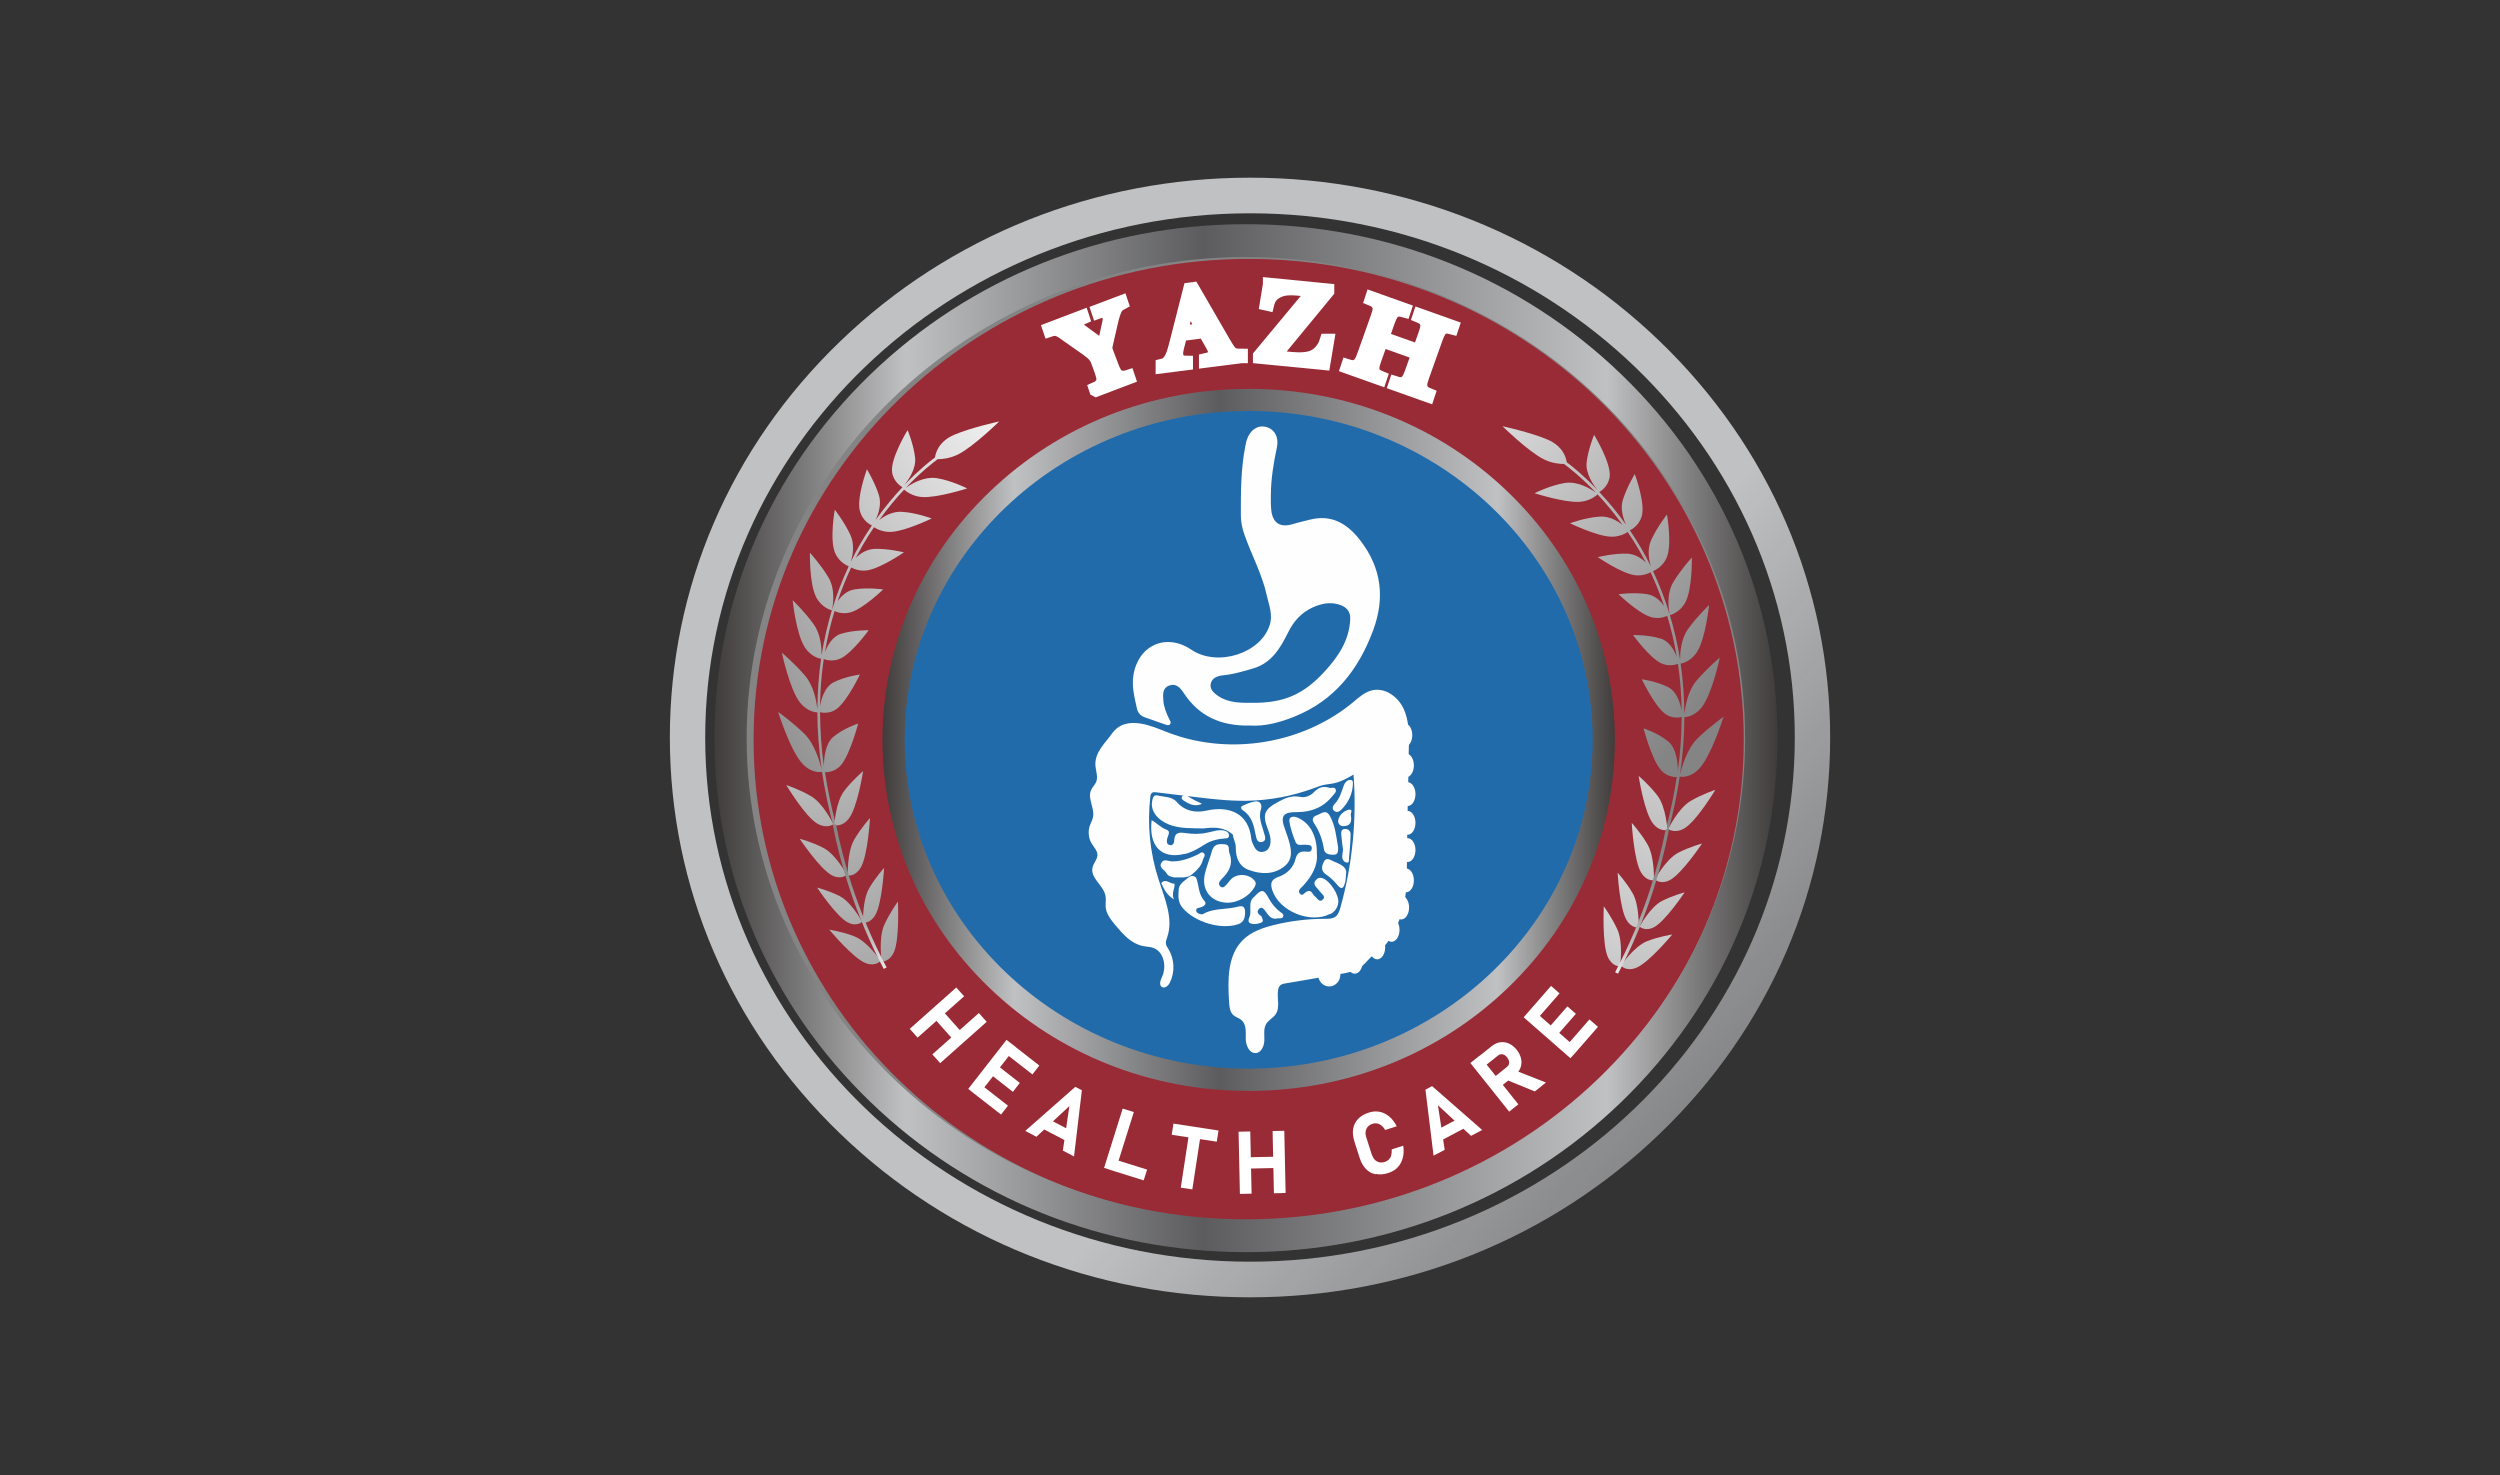 <svg width="400" height="236" viewBox="0 0 400 236" fill="none" xmlns="http://www.w3.org/2000/svg">
<rect x="0" y="0" width="400" height="236" fill="#333333" stroke="none"/>
<path d="M199.787 196.365C244.124 196.365 280.066 161.442 280.066 118.362C280.066 75.282 244.124 40.359 199.787 40.359C155.451 40.359 119.509 75.282 119.509 118.362C119.509 161.442 155.451 196.365 199.787 196.365Z" fill="#992B36" stroke="#848484" stroke-width="2.127" stroke-miterlimit="10"/>
<path d="M199.787 173.91C231.24 173.91 256.737 149.041 256.737 118.364C256.737 87.686 231.24 62.817 199.787 62.817C168.335 62.817 142.838 87.686 142.838 118.364C142.838 149.041 168.335 173.91 199.787 173.91Z" fill="#216BAB"/>
<path d="M215.205 141.268C215.311 140.885 215.311 140.46 215.396 139.588C215.418 138.652 214.376 138.248 213.376 137.823C212.866 137.61 212.207 137.057 211.802 137.908C211.462 138.61 211.292 139.333 212.185 139.928C212.866 140.375 213.461 140.97 213.993 141.608C214.716 142.501 214.992 141.991 215.184 141.289L215.205 141.268Z" fill="#FEFEFE"/>
<path d="M225.306 125.786C225.306 124.914 225.328 124.063 225.349 123.191C225.349 121.979 225.392 120.746 225.413 119.533C225.455 117.449 225.455 115.302 224.583 113.409C223.712 111.516 221.67 110.006 219.629 110.432C218.395 110.687 217.417 111.58 216.46 112.388C208.443 119.002 196.832 120.937 187.092 117.279C185.582 116.705 184.093 116.025 182.499 115.769C180.606 115.472 179.011 115.833 177.905 117.386C176.799 118.938 175.119 120.384 175.268 122.511C175.332 123.383 175.715 124.276 175.396 125.084C175.204 125.573 174.779 125.934 174.566 126.424C173.971 127.763 175.162 129.294 174.885 130.719C174.8 131.208 174.524 131.655 174.354 132.144C174.056 133.08 174.162 134.143 174.673 134.972C175.034 135.568 175.587 136.099 175.587 136.78C175.587 137.524 174.949 138.098 174.8 138.821C174.418 140.48 176.587 141.671 176.884 143.351C176.991 143.947 176.863 144.542 176.906 145.137C177.012 146.264 177.778 147.2 178.501 148.072C179.67 149.476 180.989 150.964 182.796 151.347C183.37 151.475 183.987 151.475 184.54 151.666C186.22 152.283 186.688 154.622 185.944 156.259C185.688 156.812 185.391 157.599 185.901 157.918C186.39 158.216 186.964 157.684 187.198 157.174C188.006 155.515 187.921 153.474 186.964 151.879C186.773 151.581 186.56 151.283 186.539 150.922C186.518 150.581 186.645 150.262 186.752 149.965C187.794 146.945 186.326 143.691 185.348 140.65C183.987 136.418 183.541 131.91 184.051 127.487C184.072 127.253 184.136 126.976 184.327 126.849C184.498 126.721 184.731 126.742 184.944 126.764C186.815 126.998 188.708 127.232 190.579 127.444C193.535 127.806 196.513 128.167 199.49 128.125C203.126 128.061 206.763 127.38 210.165 126.126C210.697 125.934 211.229 125.722 211.781 125.594C212.334 125.467 212.909 125.445 213.461 125.318C214.567 125.084 215.567 124.51 216.566 123.935C217.098 131.081 216.396 138.311 214.461 145.222C214.312 145.754 214.121 146.328 213.695 146.647C213.228 147.009 212.59 147.009 212.015 147.009C209.293 147.009 206.55 147.328 203.892 147.987C202.063 148.434 200.192 149.072 198.852 150.411C196.343 152.899 196.428 156.897 196.661 160.427C196.704 161.129 196.789 161.874 197.278 162.363C197.661 162.745 198.256 162.873 198.66 163.235C199.447 163.936 199.32 165.17 199.32 166.212C199.32 167.254 199.894 168.572 200.957 168.487C201.85 168.402 202.276 167.318 202.297 166.424C202.318 165.531 202.127 164.553 202.616 163.787C202.999 163.192 203.7 162.873 204.105 162.278C204.87 161.172 204.253 159.641 204.509 158.343C204.551 158.088 204.657 157.833 204.828 157.663C205.061 157.45 205.38 157.386 205.678 157.344C208.613 156.834 211.548 156.344 214.482 155.834C215.631 155.643 216.8 155.43 217.736 154.728C218.331 154.282 218.778 153.686 219.31 153.176C219.905 152.623 220.628 152.198 221.223 151.645C221.798 151.113 222.244 150.454 222.648 149.773C223.775 147.859 224.52 145.733 224.839 143.521C225.051 142.096 225.073 140.672 225.094 139.247C225.094 138.247 225.115 137.269 225.136 136.27C225.136 135.866 225.136 135.462 225.136 135.057C225.179 132.421 225.221 129.784 225.264 127.125C225.264 126.679 225.264 126.232 225.264 125.786H225.306Z" fill="#FEFEFE"/>
<path d="M183.158 114.77C184.221 115.153 185.305 115.515 186.369 115.897C186.666 116.004 187.007 116.153 187.219 115.855C187.432 115.557 187.177 115.259 187.049 115.004C186.603 114.069 186.199 113.112 186.135 112.07C186.071 111.134 185.965 110.092 187.071 109.688C188.155 109.284 188.836 110.028 189.367 110.836C191.813 114.6 195.364 116.195 200.021 116.089C202.339 116.238 204.785 115.6 207.145 114.643C213.525 112.07 217.353 107.157 219.692 100.884C221.627 95.674 221.053 90.868 217.629 86.444C215.588 83.808 213.078 82.255 209.57 83.148C208.676 83.382 207.762 83.573 206.869 83.85C204.849 84.467 203.637 83.722 203.403 81.638C203.318 80.83 203.318 79.98 203.339 79.15C203.36 76.598 203.764 74.11 204.296 71.622C204.657 69.963 203.934 68.645 202.552 68.305C201.233 67.986 200.064 68.751 199.511 70.304C199.383 70.644 199.341 71.005 199.256 71.367C198.533 74.982 198.533 78.661 198.533 82.34C198.533 83.425 198.724 84.488 199.107 85.53C200.234 88.784 201.935 91.846 202.68 95.249C203.02 96.78 203.679 98.289 203.169 99.948C201.786 104.542 194.79 106.774 190.601 103.946C186.603 101.245 182.137 103.202 181.35 108.008C181.052 109.837 181.52 111.581 181.903 113.346C182.073 114.111 182.498 114.515 183.158 114.77ZM193.705 109.454C193.876 108.476 194.79 108.135 195.704 108.05C197.363 107.88 198.937 107.412 200.532 106.945C203.445 106.073 204.849 103.712 206.082 101.224C206.954 99.438 208.187 98.034 209.995 97.205C211.335 96.609 212.717 96.269 214.206 96.716C215.482 97.099 216.119 97.843 216.034 99.183C215.843 102.543 214.078 105.116 211.909 107.476C208.549 111.134 205.359 112.495 200.383 112.452C198.511 112.452 196.661 112.495 194.981 111.41C194.258 110.921 193.557 110.326 193.705 109.454Z" fill="#FEFEFE"/>
<path d="M199.213 145.946C199.213 145.245 199.001 144.862 198.214 145.032C196.321 145.585 194.237 145.223 192.451 146.265C192.345 146.329 192.132 146.265 192.004 146.244C191.707 146.159 191.409 146.031 191.388 145.649C191.388 145.308 191.664 145.287 191.919 145.223C192.515 145.096 193.217 144.692 192.706 144.139C191.685 143.033 191.877 141.629 191.366 140.417C190.771 139.864 190.303 140.268 189.835 140.651C189.24 141.14 188.559 141.587 188.581 142.523C188.496 143.501 188.517 144.437 189.219 145.266C191.154 147.541 195.322 148.796 198.086 147.882C199.043 147.563 199.213 146.818 199.213 145.925V145.946Z" fill="#FEFEFE"/>
<path d="M201.468 145.392C201.957 144.967 202.297 145.541 202.552 145.903C203.02 146.562 203.466 147.179 204.402 146.945C204.721 146.881 205.189 147.072 205.317 146.604C205.423 146.243 205.061 146.073 204.828 145.903C204.083 145.328 203.488 144.627 203.041 143.797C202.191 142.224 201.893 142.202 200.681 143.478C199.554 144.372 200.383 145.733 199.894 146.775C199.745 147.094 199.639 147.561 200.064 147.732C200.596 147.944 201.191 147.838 201.723 147.646C202.361 147.413 201.914 146.987 201.85 146.626C201.404 146.307 200.915 145.903 201.468 145.414V145.392Z" fill="#FEFEFE"/>
<path d="M188.346 128.359C187.453 127.381 186.262 127.551 185.22 127.274C184.561 127.104 184.412 127.721 184.327 128.274C184.093 129.762 185.199 131.208 187.049 131.932C188.836 132.612 190.707 132.506 192.557 132.548C194.237 132.336 195.874 132.293 197.257 133.548C197.321 134.249 197.746 134.866 197.725 135.632C197.725 137.227 198.235 138.651 199.894 139.226C201.829 139.906 203.807 139.949 205.487 138.63C206.933 137.482 206.635 135.887 206.167 134.335C205.997 133.782 205.806 133.25 205.614 132.718C204.806 130.571 205.231 129.911 207.592 129.933C209.91 129.933 211.803 129.124 213.249 127.296C213.483 126.998 213.929 126.679 213.674 126.232C213.461 125.871 212.993 126.147 212.674 126.041C211.654 125.701 210.909 126.041 210.208 126.764C209.633 127.359 208.804 127.657 208.081 127.508C206.635 127.211 205.55 127.721 204.36 128.38C202.382 129.465 201.956 130.273 202.765 132.421C203.062 133.207 203.36 133.973 203.275 134.824C203.211 135.525 202.892 136.142 202.105 136.291C201.382 136.419 200.936 136.015 200.638 135.398C200.468 135.036 200.255 134.632 200.213 134.249C199.809 130.06 196.598 128.89 193.025 129.699C191.26 130.103 189.58 129.762 188.325 128.38L188.346 128.359Z" fill="#FEFEFE"/>
<path d="M212.802 146.286C213.547 145.903 213.993 145.286 214.121 144.478C214.312 143.224 212.781 140.884 211.569 140.502C211.08 140.353 210.761 140.523 210.484 140.884C210.208 141.225 210.272 141.565 210.527 141.863C210.761 142.139 210.995 142.415 211.229 142.692C211.526 143.075 212.186 143.479 211.611 143.968C211.058 144.457 210.761 143.67 210.378 143.415C209.974 143.117 209.868 142.267 209.081 142.649C208.698 142.841 208.358 143.521 207.954 142.947C207.571 142.415 208.23 142.033 208.549 141.671C209.91 140.161 210.867 138.503 210.697 136.61C210.761 133.675 209.527 131.613 207.571 130.804C206.848 130.507 206.231 130.741 206.295 131.315C206.423 132.463 206.848 133.611 207.273 134.696C207.571 135.44 208.358 135.1 208.932 135.164C209.336 135.206 209.868 135.121 209.889 135.696C209.889 136.419 209.251 136.291 208.847 136.248C207.954 136.185 207.507 136.567 207.294 137.397C206.933 138.885 205.87 139.842 204.53 140.31C203.275 140.757 203.254 141.459 203.573 142.458C204.679 145.797 209.634 147.838 212.781 146.243L212.802 146.286Z" fill="#FEFEFE"/>
<path d="M195.428 140.672C196.662 139.503 197.363 138.248 196.704 136.483C196.513 135.951 196.874 135.143 195.917 135.079C195.088 135.016 194.258 134.994 193.939 136.079C193.599 137.312 193.089 138.524 192.791 139.758C192.153 142.395 193.748 144.394 196.428 144.436C198.044 144.436 199.873 143.394 200.681 142.012C200.893 141.629 201.064 141.289 200.723 140.885C199.766 139.737 197.767 139.694 196.832 140.821C196.662 141.013 196.513 141.246 196.343 141.417C196.066 141.693 195.768 142.182 195.322 141.884C194.811 141.523 195.088 141.034 195.428 140.694V140.672Z" fill="#FEFEFE"/>
<path d="M189.516 136.654C190.686 136.378 191.706 135.782 192.706 135.144C193.727 134.485 194.854 134.23 196.023 134.145C196.385 134.187 196.64 134.017 196.64 133.677C196.64 133.209 196.278 132.996 195.853 132.89C194.939 132.678 194.088 133.06 193.216 133.209C192.047 133.486 190.856 133.464 189.686 133.294C188.687 133.145 187.942 133.167 187.879 134.443C187.857 134.825 187.708 135.357 187.134 135.208C186.624 135.081 186.666 134.591 186.751 134.166C186.858 133.656 187.411 132.997 186.581 132.72C185.688 132.401 185.093 131.678 184.263 131.231C183.774 135.4 185.837 137.505 189.473 136.633L189.516 136.654Z" fill="#FEFEFE"/>
<path d="M213.398 136.759C214.121 136.759 214.099 136.163 214.099 135.589C213.802 133.909 213.674 132.165 212.802 130.592C212.143 129.401 211.462 130.166 210.739 130.421C210.038 130.655 209.846 131.102 210.25 131.719C211.101 132.973 211.59 134.356 211.824 135.844C211.952 136.695 212.738 136.759 213.398 136.759Z" fill="#FEFEFE"/>
<path d="M191.026 139.651C191.685 139.056 192.281 138.418 192.472 137.525C192.557 137.206 192.961 136.865 192.621 136.525C192.26 136.164 191.983 136.568 191.664 136.717C190.346 137.333 189.006 137.844 187.517 137.822C186.943 137.822 186.22 137.312 185.816 138.056C185.369 138.886 186.348 139.141 186.624 139.694C186.901 140.225 187.432 140.289 187.921 140.396C188.985 140.31 190.133 140.651 190.984 139.651H191.026Z" fill="#FEFEFE"/>
<path d="M200.83 128.231C200.149 128.316 199.469 128.635 198.809 128.933C198.384 129.124 198.618 129.486 198.873 129.656C200.319 130.613 200.617 132.102 200.915 133.633C201.021 134.186 201.17 134.887 201.914 134.717C202.722 134.526 202.382 133.782 202.255 133.293C201.914 132.017 201.276 130.783 201.787 129.358C201.936 128.635 201.574 128.146 200.808 128.231H200.83Z" fill="#FEFEFE"/>
<path d="M216.162 124.786C215.588 124.722 215.184 125.19 215.014 125.658C214.631 126.679 214.397 127.721 213.61 128.55C213.27 128.89 213.015 129.401 213.504 129.762C213.951 130.103 214.355 129.805 214.716 129.443C215.758 128.359 216.354 127.083 216.46 125.616C216.439 125.297 216.566 124.85 216.162 124.807V124.786Z" fill="#FEFEFE"/>
<path d="M215.822 137.631C215.928 136.249 216.077 134.888 216.098 133.505C216.098 133.038 215.779 132.612 215.226 132.634C214.546 132.634 214.567 133.186 214.61 133.633C214.674 134.505 214.801 135.356 214.886 135.93C214.822 136.738 214.589 137.248 214.971 137.716C215.099 137.865 215.29 137.993 215.482 138.014C215.737 138.078 215.822 137.865 215.843 137.631H215.822Z" fill="#FEFEFE"/>
<path d="M215.886 129.528C215.12 129.698 214.291 130.315 214.121 131.208C214.036 131.612 214.269 132.229 215.014 132.187C216.013 132.123 216.353 131.591 216.12 130.358C216.098 130.273 216.481 129.422 215.907 129.55L215.886 129.528Z" fill="#FEFEFE"/>
<path d="M187.9 141.395C187.198 141.437 186.539 140.48 185.794 141.288C186.22 142.16 186.56 143.096 187.815 143.904C187.389 142.798 188.027 142.16 187.921 141.395H187.9Z" fill="#FEFEFE"/>
<path d="M192.344 128.615C191.515 128.232 190.749 127.871 190.026 127.382C189.771 127.212 189.367 127.127 189.176 127.382C188.857 127.807 189.303 128.041 189.58 128.211C190.409 128.743 191.302 129.104 192.344 128.594V128.615Z" fill="#FEFEFE"/>
<path d="M224.945 124.382C225.65 124.382 226.221 123.526 226.221 122.469C226.221 121.412 225.65 120.555 224.945 120.555C224.24 120.555 223.669 121.412 223.669 122.469C223.669 123.526 224.24 124.382 224.945 124.382Z" fill="#FEFEFE"/>
<path d="M224.689 119.533C225.394 119.533 225.965 118.676 225.965 117.619C225.965 116.562 225.394 115.705 224.689 115.705C223.985 115.705 223.413 116.562 223.413 117.619C223.413 118.676 223.985 119.533 224.689 119.533Z" fill="#FEFEFE"/>
<path d="M225.2 128.974C225.904 128.974 226.476 128.117 226.476 127.06C226.476 126.003 225.904 125.146 225.2 125.146C224.495 125.146 223.924 126.003 223.924 127.06C223.924 128.117 224.495 128.974 225.2 128.974Z" fill="#FEFEFE"/>
<path d="M225.2 133.568C225.904 133.568 226.476 132.711 226.476 131.654C226.476 130.597 225.904 129.74 225.2 129.74C224.495 129.74 223.924 130.597 223.924 131.654C223.924 132.711 224.495 133.568 225.2 133.568Z" fill="#FEFEFE"/>
<path d="M225.2 137.926C225.904 137.926 226.476 137.07 226.476 136.013C226.476 134.956 225.904 134.099 225.2 134.099C224.495 134.099 223.924 134.956 223.924 136.013C223.924 137.07 224.495 137.926 225.2 137.926Z" fill="#FEFEFE"/>
<path d="M224.945 142.776C225.65 142.776 226.221 141.919 226.221 140.862C226.221 139.805 225.65 138.948 224.945 138.948C224.24 138.948 223.669 139.805 223.669 140.862C223.669 141.919 224.24 142.776 224.945 142.776Z" fill="#FEFEFE"/>
<path d="M224.179 147.114C224.884 147.114 225.455 146.257 225.455 145.2C225.455 144.143 224.884 143.286 224.179 143.286C223.474 143.286 222.903 144.143 222.903 145.2C222.903 146.257 223.474 147.114 224.179 147.114Z" fill="#FEFEFE"/>
<path d="M222.648 150.686C223.353 150.686 223.924 149.829 223.924 148.772C223.924 147.715 223.353 146.858 222.648 146.858C221.943 146.858 221.372 147.715 221.372 148.772C221.372 149.829 221.943 150.686 222.648 150.686Z" fill="#FEFEFE"/>
<path d="M220.352 153.494C221.056 153.494 221.628 152.637 221.628 151.58C221.628 150.523 221.056 149.666 220.352 149.666C219.647 149.666 219.076 150.523 219.076 151.58C219.076 152.637 219.647 153.494 220.352 153.494Z" fill="#FEFEFE"/>
<path d="M216.757 155.791C217.462 155.791 218.033 154.934 218.033 153.877C218.033 152.82 217.462 151.963 216.757 151.963C216.052 151.963 215.481 152.82 215.481 153.877C215.481 154.934 216.052 155.791 216.757 155.791Z" fill="#FEFEFE"/>
<path d="M212.674 157.833C213.661 157.833 214.461 156.976 214.461 155.919C214.461 154.862 213.661 154.005 212.674 154.005C211.688 154.005 210.888 154.862 210.888 155.919C210.888 156.976 211.688 157.833 212.674 157.833Z" fill="#FEFEFE"/>
<path d="M199.787 174.546C184.157 174.546 169.441 168.72 158.383 158.129C147.303 147.518 141.2 133.397 141.2 118.383C141.2 103.37 147.303 89.249 158.383 78.638C169.441 68.048 184.157 62.221 199.787 62.221C215.418 62.221 230.134 68.048 241.192 78.638C252.271 89.249 258.374 103.37 258.374 118.383C258.374 133.397 252.271 147.518 241.192 158.129C230.134 168.72 215.418 174.546 199.787 174.546ZM199.787 65.751C169.441 65.751 144.752 89.356 144.752 118.362C144.752 147.369 169.441 170.974 199.787 170.974C230.134 170.974 254.823 147.369 254.823 118.362C254.823 89.356 230.134 65.751 199.787 65.751Z" fill="url(#paint0_linear_118_6693)"/>
<path d="M199.341 200.341C176.65 200.341 155.3 191.792 139.244 176.29C123.146 160.766 114.299 140.095 114.299 118.107C114.299 96.118 123.167 75.469 139.244 59.924C155.3 44.421 176.65 35.872 199.341 35.872C222.032 35.872 243.382 44.421 259.438 59.924C275.536 75.448 284.383 96.118 284.383 118.107C284.383 140.095 275.515 160.744 259.438 176.29C243.382 191.792 222.032 200.341 199.341 200.341ZM199.341 41.125C155.3 41.125 119.467 75.66 119.467 118.107C119.467 160.553 155.3 195.089 199.341 195.089C243.382 195.089 279.215 160.553 279.215 118.107C279.215 75.66 243.382 41.125 199.341 41.125Z" fill="url(#paint1_linear_118_6693)"/>
<path d="M200 207.571C175.225 207.571 151.939 198.278 134.416 181.372C116.851 164.444 107.175 141.945 107.175 118C107.175 94.055 116.851 71.534 134.416 54.628C151.939 37.743 175.247 28.429 200 28.429C224.753 28.429 248.061 37.722 265.584 54.628C283.149 71.556 292.825 94.055 292.825 118C292.825 141.945 283.149 164.466 265.584 181.372C248.061 198.257 224.753 207.571 200 207.571ZM200 34.128C151.939 34.128 112.832 71.747 112.832 118C112.832 164.253 151.939 201.872 200 201.872C248.061 201.872 287.168 164.253 287.168 118C287.168 71.747 248.061 34.128 200 34.128Z" fill="url(#paint2_linear_118_6693)"/>
<path d="M175.332 62.391L175.268 62.2C175.566 62.072 175.8 61.924 175.97 61.775C176.14 61.626 176.268 61.456 176.374 61.243C176.48 61.009 176.502 60.754 176.48 60.456C176.438 60.18 176.31 59.754 176.119 59.202L175.545 57.628C175.46 57.394 175.311 57.181 175.119 56.926C174.907 56.65 174.524 56.331 174.035 55.969L170.739 53.651L170.143 53.226C169.718 52.928 169.335 52.758 169.016 52.694C168.846 52.673 168.697 52.652 168.548 52.694C168.399 52.694 168.208 52.758 167.953 52.843L167.889 52.652L173.205 50.631L173.269 50.823C172.823 51.014 172.546 51.163 172.44 51.269C172.185 51.503 172.121 51.801 172.248 52.141C172.291 52.269 172.376 52.397 172.504 52.524C172.631 52.652 172.823 52.8 173.056 52.992L176.565 55.565L177.352 51.95L177.437 51.546C177.522 51.163 177.501 50.823 177.395 50.525C177.267 50.185 177.054 49.951 176.757 49.866C176.459 49.76 176.119 49.781 175.715 49.93L175.651 49.738L179.415 48.313L179.479 48.505C179.202 48.654 179.011 48.781 178.883 48.888C178.756 49.015 178.628 49.164 178.522 49.355C178.288 49.845 178.054 50.504 177.863 51.355L177.054 54.863C176.948 55.289 176.906 55.565 176.927 55.757C176.927 55.927 177.012 56.203 177.161 56.565L177.905 58.542C178.118 59.117 178.309 59.52 178.458 59.733C178.607 59.967 178.798 60.137 179.053 60.244C179.479 60.435 179.947 60.435 180.521 60.244L180.585 60.435L175.374 62.413L175.332 62.391Z" fill="white" stroke="white" stroke-width="2.127" stroke-miterlimit="10"/>
<path d="M198.575 57.053L192.897 57.776V57.584C193.386 57.478 193.727 57.35 193.918 57.201C194.237 56.925 194.386 56.606 194.343 56.202C194.322 55.968 194.194 55.67 193.982 55.288L193.79 54.947L192.706 53.033L188.899 53.523L188.602 54.756L188.453 55.309C188.283 55.968 188.198 56.478 188.261 56.84C188.283 57.053 188.368 57.244 188.474 57.414C188.602 57.584 188.75 57.712 188.921 57.818C189.176 57.946 189.473 57.988 189.814 57.988V58.18L185.965 58.669V58.477C186.241 58.414 186.496 58.307 186.709 58.158C186.922 57.988 187.113 57.754 187.304 57.435C187.453 57.18 187.602 56.861 187.73 56.457C187.857 56.053 188.027 55.479 188.219 54.713L190.367 46.271L190.856 46.207L195.768 54.692C196.13 55.33 196.427 55.777 196.619 56.053C196.81 56.33 197.023 56.521 197.257 56.648C197.406 56.734 197.576 56.797 197.767 56.819C197.958 56.84 198.235 56.861 198.596 56.861V57.053H198.575ZM192.493 52.736L190.111 48.546L188.963 53.182L192.493 52.736Z" fill="white" stroke="white" stroke-width="2.127" stroke-miterlimit="10"/>
<path d="M203.126 45.506L212.42 46.42V46.612L203.786 57.096L206.571 57.372C208.188 57.521 209.4 57.415 210.187 57.032C210.825 56.734 211.356 56.224 211.782 55.522C211.973 55.224 212.101 54.863 212.228 54.459H212.42L211.803 58.138L201.531 57.138V56.947L210.229 46.484L207.741 46.25C206.848 46.165 206.125 46.165 205.593 46.25C205.062 46.335 204.572 46.505 204.126 46.782C203.764 47.016 203.488 47.271 203.275 47.569C203.063 47.866 202.914 48.228 202.807 48.675L202.616 48.632L203.126 45.527V45.506Z" fill="white" stroke="white" stroke-width="2.127" stroke-miterlimit="10"/>
<path d="M221.202 54.075L227.05 56.159L227.964 53.564C228.156 53.011 228.283 52.586 228.305 52.31C228.326 52.033 228.305 51.757 228.198 51.523C228.092 51.31 227.964 51.14 227.794 50.991C227.624 50.842 227.39 50.715 227.071 50.587L227.135 50.396L232.388 52.267L232.324 52.459C232.005 52.374 231.728 52.31 231.516 52.31C231.303 52.31 231.09 52.352 230.878 52.459C230.644 52.565 230.452 52.756 230.304 52.99C230.155 53.245 229.963 53.628 229.772 54.181L227.645 60.157C227.454 60.71 227.326 61.135 227.305 61.411C227.284 61.688 227.305 61.964 227.411 62.198C227.518 62.411 227.645 62.581 227.815 62.73C227.986 62.879 228.22 63.006 228.539 63.134L228.475 63.325L223.222 61.454L223.286 61.263C223.605 61.369 223.881 61.411 224.094 61.411C224.307 61.411 224.519 61.348 224.732 61.263C224.966 61.156 225.157 60.965 225.306 60.731C225.455 60.497 225.646 60.093 225.838 59.54L226.901 56.563L221.053 54.479L219.99 57.456C219.798 58.009 219.671 58.434 219.649 58.711C219.607 59.008 219.649 59.264 219.756 59.498C219.841 59.71 219.99 59.88 220.16 60.008C220.33 60.157 220.564 60.284 220.883 60.412L220.819 60.603L215.566 58.732L215.63 58.541C215.949 58.647 216.226 58.69 216.438 58.69C216.651 58.69 216.864 58.626 217.076 58.541C217.31 58.434 217.502 58.243 217.672 58.009C217.821 57.775 218.012 57.371 218.203 56.818L220.33 50.842C220.521 50.289 220.649 49.864 220.67 49.588C220.713 49.311 220.67 49.035 220.543 48.801C220.458 48.588 220.309 48.418 220.139 48.269C219.968 48.12 219.734 47.993 219.416 47.865L219.479 47.674L224.732 49.545L224.668 49.737C224.349 49.651 224.073 49.588 223.86 49.588C223.647 49.588 223.435 49.63 223.222 49.737C222.988 49.843 222.797 50.034 222.648 50.268C222.499 50.502 222.308 50.906 222.116 51.459L221.202 54.054V54.075Z" fill="white" stroke="white" stroke-width="2.127" stroke-miterlimit="10"/>
<path d="M153.003 158.002L154.258 159.405L146.815 166.019L145.56 164.616L153.003 158.002ZM150.515 161.383L154.364 165.721L153.003 166.912L149.154 162.574L150.515 161.383ZM156.618 162.085L157.873 163.489L150.43 170.102L149.175 168.699L156.618 162.085Z" fill="white"/>
<path d="M161.041 166.38L162.53 167.528L156.405 175.375L154.917 174.227L161.041 166.38ZM156.554 173.227L161.275 176.906L160.169 178.331L155.448 174.652L156.554 173.227ZM159.042 170.038L163.168 173.27L162.062 174.695L157.936 171.462L159.042 170.038ZM161.573 166.805L166.294 170.484L165.188 171.909L160.467 168.23L161.573 166.805Z" fill="white"/>
<path d="M172.035 173.887L173.099 174.44L171.844 185.03L170.058 184.094L171.1 176.97L165.826 181.883L164.04 180.947L172.035 173.908V173.887ZM167.251 178.778L171.887 181.202L171.057 182.797L166.421 180.373L167.251 178.778Z" fill="white"/>
<path d="M179.628 177.376L181.414 177.929L178.437 187.413L176.651 186.86L179.628 177.376ZM177.969 185.393L183.541 187.137L182.988 188.859L177.416 187.116L177.969 185.393Z" fill="white"/>
<path d="M187.751 179.778L194.96 180.884L194.684 182.67L187.475 181.565L187.751 179.778ZM190.303 180.99L192.153 181.267L190.771 190.305L188.921 190.028L190.303 180.99Z" fill="white"/>
<path d="M198.171 181.076L200.043 181.033L200.255 190.985L198.384 191.028L198.171 181.076ZM199.128 185.18L204.934 185.052L204.976 186.86L199.171 186.988L199.128 185.18ZM203.615 180.969L205.487 180.927L205.699 190.879L203.828 190.922L203.615 180.969Z" fill="white"/>
<path d="M220.117 187.881C219.522 187.775 218.99 187.498 218.565 187.052C218.14 186.605 217.778 186.01 217.544 185.265L216.715 182.671C216.481 181.927 216.396 181.246 216.502 180.629C216.608 180.013 216.864 179.481 217.289 179.034C217.714 178.588 218.288 178.248 219.011 178.014C219.607 177.822 220.181 177.78 220.734 177.886C221.287 177.992 221.797 178.248 222.265 178.63C222.733 179.013 223.137 179.545 223.477 180.204L221.627 180.799C221.457 180.502 221.266 180.268 221.053 180.098C220.84 179.928 220.606 179.8 220.372 179.757C220.139 179.715 219.883 179.715 219.628 179.8C219.288 179.906 219.033 180.076 218.841 180.289C218.65 180.502 218.544 180.757 218.501 181.055C218.459 181.352 218.501 181.693 218.629 182.054L219.458 184.649C219.586 185.01 219.734 185.308 219.947 185.542C220.16 185.754 220.394 185.903 220.67 185.967C220.947 186.031 221.266 186.01 221.585 185.903C221.84 185.818 222.052 185.691 222.244 185.499C222.414 185.308 222.542 185.095 222.605 184.819C222.669 184.542 222.69 184.245 222.669 183.904L224.519 183.309C224.626 184.032 224.604 184.691 224.434 185.287C224.285 185.882 224.009 186.371 223.626 186.775C223.243 187.179 222.754 187.477 222.159 187.668C221.436 187.902 220.776 187.966 220.181 187.838L220.117 187.881Z" fill="white"/>
<path d="M228.092 174.334L229.134 173.781L237.152 180.799L235.365 181.735L230.07 176.844L231.155 183.968L229.368 184.903L228.071 174.334H228.092ZM229.411 181.054L234.047 178.609L234.897 180.203L230.261 182.649L229.411 181.054Z" fill="white"/>
<path d="M235.259 170.08L236.726 168.911L242.935 176.694L241.468 177.864L235.259 170.08ZM238.427 172.866L241.128 170.697C241.277 170.569 241.383 170.442 241.426 170.272C241.489 170.102 241.489 169.932 241.426 169.74C241.383 169.549 241.277 169.357 241.149 169.187C241 168.996 240.851 168.868 240.681 168.783C240.511 168.698 240.341 168.656 240.171 168.677C240.001 168.677 239.831 168.762 239.682 168.889L236.981 171.037L235.854 169.634L238.682 167.38C239.108 167.039 239.554 166.827 240.043 166.763C240.511 166.699 241 166.763 241.447 166.976C241.915 167.188 242.319 167.528 242.68 167.975C243.042 168.443 243.276 168.911 243.382 169.421C243.488 169.91 243.446 170.378 243.276 170.846C243.106 171.292 242.808 171.697 242.383 172.037L239.554 174.291L238.427 172.887V172.866ZM241 172.739L242.383 171.25L247.359 173.206L245.572 174.631L241 172.76V172.739Z" fill="white"/>
<path d="M243.786 162.766L245.02 161.362L252.505 167.912L251.272 169.316L243.786 162.766ZM244.233 162.255L248.167 157.747L249.528 158.938L245.594 163.446L244.233 162.255ZM247.338 164.956L250.783 161.022L252.144 162.213L248.699 166.147L247.338 164.956ZM250.379 167.614L254.313 163.106L255.674 164.297L251.74 168.805L250.379 167.614Z" fill="white"/>
<path d="M131.949 123.55C132.311 123.571 133.608 123.55 134.586 122.38C136.054 120.594 137.308 115.767 137.308 115.767C137.308 115.767 134.99 116.511 133.332 117.893C132.034 118.978 131.822 121.317 131.822 122.614C131.396 119.573 131.226 116.681 131.205 113.959C131.567 114.044 132.8 114.257 133.927 113.385C135.628 112.045 137.585 107.92 137.585 107.92C137.585 107.92 135.182 108.239 133.332 109.196C131.928 109.94 131.396 111.854 131.205 113.023C131.248 110.344 131.439 107.813 131.8 105.453C132.183 105.602 133.353 105.921 134.565 105.325C136.436 104.368 138.988 100.838 138.988 100.838C138.988 100.838 136.521 100.796 134.544 101.412C133.14 101.859 132.375 103.326 131.992 104.347C132.375 102.008 132.906 99.817 133.523 97.776C134.012 97.989 135.033 98.308 136.181 97.946C138.223 97.308 141.306 94.31 141.306 94.31C141.306 94.31 138.797 93.948 136.692 94.31C135.479 94.501 134.586 95.394 134.012 96.202C134.671 94.246 135.416 92.438 136.181 90.801C136.67 91.056 137.649 91.439 138.818 91.247C140.987 90.886 144.624 88.376 144.624 88.376C144.624 88.376 142.114 87.739 139.881 87.823C138.648 87.887 137.627 88.568 136.926 89.248C137.287 88.568 137.649 87.909 138.01 87.271C138.606 86.229 139.222 85.272 139.839 84.357C140.264 84.634 141.264 85.165 142.582 85.102C144.879 84.995 149.068 82.954 149.068 82.954C149.068 82.954 146.58 82.018 144.262 81.89C142.795 81.805 141.519 82.55 140.668 83.209C142.029 81.316 143.39 79.679 144.666 78.339C144.879 78.53 145.9 79.424 147.558 79.53C149.983 79.679 154.746 78.148 154.746 78.148C154.746 78.148 152.322 76.914 149.919 76.51C147.771 76.17 145.687 77.51 144.921 78.063C147.261 75.596 149.196 74.086 150.025 73.469C150.663 73.469 151.939 73.384 153.3 72.704C155.788 71.449 159.871 67.43 159.871 67.43C159.871 67.43 155.363 68.408 152.641 69.578C150.174 70.641 149.685 72.512 149.6 73.193C148.707 73.852 146.857 75.341 144.666 77.637C145.262 76.914 146.644 75.022 146.41 73.171C146.155 71.045 145.219 68.812 145.219 68.812C145.219 68.812 142.433 73.363 142.731 75.532C142.944 77.148 144.305 77.914 144.39 77.956C143.029 79.402 141.561 81.146 140.094 83.209C140.541 82.252 141.072 80.678 140.626 79.232C139.988 77.191 138.712 75.085 138.712 75.085C138.712 75.085 136.968 79.743 137.606 81.869C138.031 83.273 139.158 83.932 139.499 84.081C138.861 85.016 138.244 85.995 137.627 87.058C137.117 87.93 136.628 88.866 136.139 89.865C136.436 88.866 136.777 87.1 136.054 85.569C135.118 83.549 133.566 81.55 133.566 81.55C133.566 81.55 132.694 86.377 133.629 88.504C134.246 89.908 135.458 90.482 135.798 90.609C134.82 92.693 133.885 95.011 133.119 97.585C133.225 97.117 133.757 94.395 132.545 92.374C131.354 90.375 129.589 88.44 129.589 88.44C129.589 88.44 129.461 93.544 130.652 95.671C131.567 97.308 133.076 97.648 133.098 97.648C132.438 99.86 131.864 102.242 131.46 104.815C131.46 103.752 131.354 101.497 130.184 99.881C128.781 97.903 126.824 96.032 126.824 96.032C126.824 96.032 127.377 101.497 128.802 103.624C129.78 105.07 131.077 105.368 131.375 105.41C131.014 107.92 130.801 110.599 130.78 113.449C130.652 112.364 130.248 109.812 128.845 108.154C127.207 106.218 125.102 104.432 125.102 104.432C125.102 104.432 126.335 110.323 128.015 112.428C129.206 113.895 130.546 113.98 130.78 113.98C130.78 116.851 131.014 119.892 131.46 123.103C131.205 122.04 130.397 119.084 128.696 117.404C126.824 115.554 124.506 113.917 124.506 113.917C124.506 113.917 126.484 120.275 128.483 122.295C129.95 123.784 131.375 123.529 131.524 123.486C131.928 126.208 132.502 129.037 133.289 131.993L133.736 131.907C132.97 128.994 132.396 126.229 131.992 123.55H131.949Z" fill="url(#paint3_linear_118_6693)"/>
<path d="M133.502 132.034C133.502 132.034 134.714 132.374 135.799 130.992C137.202 129.227 138.096 123.379 138.096 123.379C138.096 123.379 136.416 124.804 135.118 126.484C133.672 128.355 133.502 132.013 133.502 132.013V132.034Z" fill="url(#paint4_linear_118_6693)"/>
<path d="M133.332 131.885C133.332 131.885 132.333 132.65 130.801 131.8C128.845 130.694 125.804 125.611 125.804 125.611C125.804 125.611 127.909 126.292 129.738 127.376C131.78 128.567 133.332 131.885 133.332 131.885Z" fill="url(#paint5_linear_118_6693)"/>
<path d="M135.671 140.074C135.671 140.074 136.82 140.307 137.713 138.819C138.861 136.905 139.201 130.887 139.201 130.887C139.201 130.887 137.755 132.482 136.692 134.311C135.501 136.352 135.65 140.074 135.65 140.074H135.671Z" fill="url(#paint6_linear_118_6693)"/>
<path d="M135.501 139.945C135.501 139.945 134.629 140.817 133.141 140.072C131.227 139.116 127.952 134.203 127.952 134.203C127.952 134.203 129.972 134.735 131.758 135.67C133.757 136.712 135.48 139.945 135.48 139.945H135.501Z" fill="url(#paint7_linear_118_6693)"/>
<path d="M138.074 147.623C138.074 147.623 139.18 147.857 140.031 146.432C141.136 144.603 141.455 138.861 141.455 138.861C141.455 138.861 140.073 140.392 139.074 142.115C137.947 144.05 138.095 147.602 138.095 147.602L138.074 147.623Z" fill="url(#paint8_linear_118_6693)"/>
<path d="M137.925 147.495C137.925 147.495 137.096 148.325 135.671 147.602C133.842 146.687 130.738 142.009 130.738 142.009C130.738 142.009 132.651 142.519 134.374 143.391C136.288 144.391 137.925 147.474 137.925 147.474V147.495Z" fill="url(#paint9_linear_118_6693)"/>
<path d="M141.072 153.851C141.072 153.851 142.263 153.958 143.008 152.384C143.965 150.343 143.667 144.239 143.667 144.239C143.667 144.239 142.391 146.004 141.498 147.94C140.52 150.109 141.072 153.851 141.072 153.851Z" fill="url(#paint10_linear_118_6693)"/>
<path d="M140.881 153.746C140.881 153.746 140.094 154.702 138.521 154.107C136.479 153.341 132.694 148.748 132.694 148.748C132.694 148.748 134.778 149.067 136.692 149.811C138.818 150.641 140.902 153.724 140.902 153.724L140.881 153.746Z" fill="url(#paint11_linear_118_6693)"/>
<path d="M141.392 155.022C139.137 150.748 137.245 146.239 135.756 141.667C134.735 138.52 133.885 135.266 133.247 132.013L133.757 131.906C134.395 135.139 135.246 138.371 136.245 141.497C137.734 146.069 139.605 150.535 141.859 154.788L141.413 155.022H141.392Z" fill="url(#paint12_linear_118_6693)"/>
<path d="M268.327 124.317C267.965 124.338 266.668 124.317 265.69 123.147C264.222 121.361 262.968 116.533 262.968 116.533C262.968 116.533 265.286 117.278 266.944 118.66C268.242 119.744 268.454 122.084 268.454 123.381C268.88 120.34 269.05 117.448 269.071 114.726C268.709 114.811 267.476 115.023 266.349 114.152C264.648 112.812 262.691 108.686 262.691 108.686C262.691 108.686 265.094 109.005 266.944 109.962C268.348 110.707 268.88 112.62 269.071 113.79C269.028 111.111 268.837 108.58 268.476 106.219C268.093 106.368 266.923 106.687 265.711 106.092C263.84 105.135 261.288 101.605 261.288 101.605C261.288 101.605 263.755 101.562 265.732 102.179C267.136 102.626 267.901 104.093 268.284 105.114C267.901 102.774 267.37 100.584 266.753 98.543C266.264 98.755 265.243 99.074 264.095 98.713C262.053 98.075 258.97 95.076 258.97 95.076C258.97 95.076 261.479 94.715 263.584 95.076C264.797 95.268 265.69 96.161 266.264 96.969C265.605 95.012 264.86 93.205 264.095 91.567C263.606 91.823 262.627 92.205 261.458 92.014C259.289 91.652 255.652 89.143 255.652 89.143C255.652 89.143 258.162 88.505 260.395 88.59C261.628 88.654 262.649 89.334 263.351 90.015C262.989 89.334 262.627 88.675 262.266 88.037C261.671 86.995 261.054 86.038 260.437 85.124C260.012 85.4 259.012 85.932 257.694 85.868C255.397 85.762 251.208 83.72 251.208 83.72C251.208 83.72 253.696 82.785 256.014 82.657C257.481 82.572 258.757 83.316 259.608 83.975C258.247 82.083 256.886 80.445 255.61 79.106C255.397 79.297 254.376 80.19 252.718 80.296C250.293 80.445 245.53 78.914 245.53 78.914C245.53 78.914 247.954 77.681 250.357 77.277C252.505 76.936 254.589 78.276 255.355 78.829C253.015 76.362 251.08 74.853 250.251 74.236C249.613 74.236 248.337 74.151 246.976 73.47C244.488 72.216 240.405 68.196 240.405 68.196C240.405 68.196 244.913 69.174 247.635 70.344C250.102 71.407 250.591 73.279 250.676 73.959C251.569 74.619 253.419 76.107 255.61 78.404C255.014 77.681 253.632 75.788 253.866 73.938C254.121 71.811 255.057 69.579 255.057 69.579C255.057 69.579 257.843 74.129 257.545 76.299C257.332 77.915 255.971 78.68 255.886 78.723C257.247 80.169 258.715 81.913 260.182 83.975C259.735 83.019 259.204 81.445 259.65 79.999C260.288 77.957 261.564 75.852 261.564 75.852C261.564 75.852 263.308 80.509 262.67 82.636C262.245 84.039 261.118 84.698 260.777 84.847C261.415 85.783 262.032 86.761 262.649 87.825C263.159 88.697 263.648 89.632 264.137 90.632C263.84 89.632 263.499 87.867 264.222 86.336C265.158 84.316 266.71 82.317 266.71 82.317C266.71 82.317 267.582 87.144 266.647 89.271C266.03 90.674 264.818 91.248 264.478 91.376C265.456 93.46 266.392 95.778 267.157 98.351C267.051 97.883 266.519 95.161 267.731 93.141C268.922 91.142 270.687 89.207 270.687 89.207C270.687 89.207 270.815 94.311 269.624 96.437C268.709 98.075 267.2 98.415 267.178 98.415C267.838 100.627 268.412 103.008 268.816 105.581C268.816 104.518 268.922 102.264 270.092 100.648C271.495 98.67 273.452 96.799 273.452 96.799C273.452 96.799 272.899 102.264 271.474 104.391C270.496 105.837 269.199 106.134 268.901 106.177C269.262 108.686 269.475 111.366 269.496 114.215C269.624 113.131 270.028 110.579 271.431 108.92C273.069 106.985 275.174 105.199 275.174 105.199C275.174 105.199 273.941 111.089 272.261 113.195C271.07 114.662 269.73 114.747 269.496 114.747C269.496 117.618 269.262 120.659 268.816 123.87C269.071 122.807 269.879 119.851 271.58 118.171C273.452 116.321 275.77 114.683 275.77 114.683C275.77 114.683 273.792 121.042 271.793 123.062C270.326 124.551 268.901 124.295 268.752 124.253C268.348 126.975 267.774 129.803 266.987 132.759L266.54 132.674C267.306 129.761 267.88 126.996 268.284 124.317H268.327Z" fill="url(#paint13_linear_118_6693)"/>
<path d="M266.774 132.801C266.774 132.801 265.562 133.141 264.478 131.759C263.074 129.994 262.181 124.146 262.181 124.146C262.181 124.146 263.861 125.57 265.158 127.25C266.604 129.122 266.774 132.779 266.774 132.779V132.801Z" fill="url(#paint14_linear_118_6693)"/>
<path d="M266.923 132.651C266.923 132.651 267.923 133.417 269.454 132.566C271.41 131.46 274.451 126.378 274.451 126.378C274.451 126.378 272.346 127.058 270.517 128.143C268.475 129.334 266.923 132.651 266.923 132.651Z" fill="url(#paint15_linear_118_6693)"/>
<path d="M264.605 140.839C264.605 140.839 263.457 141.073 262.564 139.584C261.415 137.671 261.075 131.652 261.075 131.652C261.075 131.652 262.521 133.247 263.584 135.076C264.775 137.118 264.626 140.839 264.626 140.839H264.605Z" fill="url(#paint16_linear_118_6693)"/>
<path d="M264.775 140.71C264.775 140.71 265.647 141.582 267.136 140.838C269.05 139.881 272.324 134.969 272.324 134.969C272.324 134.969 270.304 135.5 268.518 136.436C266.519 137.478 264.796 140.71 264.796 140.71H264.775Z" fill="url(#paint17_linear_118_6693)"/>
<path d="M262.202 148.388C262.202 148.388 261.096 148.622 260.245 147.198C259.14 145.369 258.821 139.627 258.821 139.627C258.821 139.627 260.203 141.158 261.202 142.881C262.329 144.816 262.181 148.367 262.181 148.367L262.202 148.388Z" fill="url(#paint18_linear_118_6693)"/>
<path d="M262.351 148.262C262.351 148.262 263.18 149.091 264.605 148.368C266.434 147.454 269.538 142.775 269.538 142.775C269.538 142.775 267.624 143.286 265.902 144.158C263.988 145.157 262.351 148.241 262.351 148.241V148.262Z" fill="url(#paint19_linear_118_6693)"/>
<path d="M259.204 154.618C259.204 154.618 258.013 154.724 257.268 153.151C256.312 151.109 256.609 145.006 256.609 145.006C256.609 145.006 257.885 146.771 258.778 148.706C259.757 150.875 259.204 154.618 259.204 154.618Z" fill="url(#paint20_linear_118_6693)"/>
<path d="M259.374 154.512C259.374 154.512 260.16 155.469 261.734 154.874C263.776 154.108 267.561 149.515 267.561 149.515C267.561 149.515 265.477 149.834 263.563 150.578C261.436 151.407 259.352 154.491 259.352 154.491L259.374 154.512Z" fill="url(#paint21_linear_118_6693)"/>
<path d="M258.885 155.788C261.139 151.513 263.031 147.005 264.52 142.433C265.541 139.286 266.391 136.032 267.029 132.778L266.519 132.672C265.881 135.904 265.03 139.137 264.031 142.263C262.542 146.835 260.671 151.301 258.417 155.554L258.863 155.788H258.885Z" fill="url(#paint22_linear_118_6693)"/>
<defs>
<linearGradient id="paint0_linear_118_6693" x1="141.2" y1="118.362" x2="258.396" y2="118.362" gradientUnits="userSpaceOnUse">
<stop stop-color="#3F3C3B"/>
<stop offset="0.18" stop-color="#C0C1C3"/>
<stop offset="0.46" stop-color="#5C5C5E"/>
<stop offset="0.84" stop-color="#C0C1C3"/>
<stop offset="1" stop-color="#3F3C3B"/>
</linearGradient>
<linearGradient id="paint1_linear_118_6693" x1="114.278" y1="118.128" x2="284.383" y2="118.128" gradientUnits="userSpaceOnUse">
<stop stop-color="#3F3C3B"/>
<stop offset="0.18" stop-color="#C0C1C3"/>
<stop offset="0.46" stop-color="#5C5C5E"/>
<stop offset="0.84" stop-color="#C0C1C3"/>
<stop offset="1" stop-color="#3F3C3B"/>
</linearGradient>
<linearGradient id="paint2_linear_118_6693" x1="108.579" y1="40.125" x2="351.072" y2="246.658" gradientUnits="userSpaceOnUse">
<stop stop-color="#C0C1C3"/>
<stop offset="0.48" stop-color="#C0C1C3"/>
<stop offset="0.91" stop-color="#5C5C5E" stop-opacity="0.67"/>
</linearGradient>
<linearGradient id="paint3_linear_118_6693" x1="179.985" y1="79.687" x2="118.182" y2="124.954" gradientUnits="userSpaceOnUse">
<stop stop-color="white"/>
<stop offset="1" stop-color="#848484"/>
</linearGradient>
<linearGradient id="paint4_linear_118_6693" x1="116.714" y1="84.944" x2="144.145" y2="153.439" gradientUnits="userSpaceOnUse">
<stop stop-color="white"/>
<stop offset="1" stop-color="#848484"/>
</linearGradient>
<linearGradient id="paint5_linear_118_6693" x1="128.985" y1="84.843" x2="129.429" y2="158.626" gradientUnits="userSpaceOnUse">
<stop stop-color="white"/>
<stop offset="1" stop-color="#848484"/>
</linearGradient>
<linearGradient id="paint6_linear_118_6693" x1="113.417" y1="91.555" x2="147.922" y2="159.81" gradientUnits="userSpaceOnUse">
<stop stop-color="white"/>
<stop offset="1" stop-color="#848484"/>
</linearGradient>
<linearGradient id="paint7_linear_118_6693" x1="126.873" y1="90.638" x2="133.839" y2="165.277" gradientUnits="userSpaceOnUse">
<stop stop-color="white"/>
<stop offset="1" stop-color="#848484"/>
</linearGradient>
<linearGradient id="paint8_linear_118_6693" x1="116.8" y1="101.14" x2="149.703" y2="166.244" gradientUnits="userSpaceOnUse">
<stop stop-color="white"/>
<stop offset="1" stop-color="#848484"/>
</linearGradient>
<linearGradient id="paint9_linear_118_6693" x1="129.561" y1="100.383" x2="136.213" y2="171.587" gradientUnits="userSpaceOnUse">
<stop stop-color="white"/>
<stop offset="1" stop-color="#848484"/>
</linearGradient>
<linearGradient id="paint10_linear_118_6693" x1="112.823" y1="105.619" x2="154.773" y2="170.71" gradientUnits="userSpaceOnUse">
<stop stop-color="white"/>
<stop offset="1" stop-color="#848484"/>
</linearGradient>
<linearGradient id="paint11_linear_118_6693" x1="126.403" y1="103.074" x2="141.3" y2="177.497" gradientUnits="userSpaceOnUse">
<stop stop-color="white"/>
<stop offset="1" stop-color="#848484"/>
</linearGradient>
<linearGradient id="paint12_linear_118_6693" x1="130.844" y1="131.715" x2="144.688" y2="155.915" gradientUnits="userSpaceOnUse">
<stop stop-color="#848484"/>
<stop offset="0.21" stop-color="#878787"/>
<stop offset="0.39" stop-color="#919191"/>
<stop offset="0.55" stop-color="#A3A3A3"/>
<stop offset="0.71" stop-color="#BBBBBB"/>
<stop offset="0.86" stop-color="#DBDBDB"/>
<stop offset="1" stop-color="white"/>
</linearGradient>
<linearGradient id="paint13_linear_118_6693" x1="190.663" y1="95.147" x2="252.466" y2="140.413" gradientUnits="userSpaceOnUse">
<stop stop-color="white"/>
<stop offset="1" stop-color="#848484"/>
</linearGradient>
<linearGradient id="paint14_linear_118_6693" x1="277.472" y1="97.278" x2="250.045" y2="165.757" gradientUnits="userSpaceOnUse">
<stop stop-color="white"/>
<stop offset="1" stop-color="#848484"/>
</linearGradient>
<linearGradient id="paint15_linear_118_6693" x1="267.24" y1="91.717" x2="266.796" y2="165.5" gradientUnits="userSpaceOnUse">
<stop stop-color="white"/>
<stop offset="1" stop-color="#848484"/>
</linearGradient>
<linearGradient id="paint16_linear_118_6693" x1="278.458" y1="107.797" x2="243.958" y2="176.036" gradientUnits="userSpaceOnUse">
<stop stop-color="white"/>
<stop offset="1" stop-color="#848484"/>
</linearGradient>
<linearGradient id="paint17_linear_118_6693" x1="267.909" y1="101.85" x2="260.942" y2="176.488" gradientUnits="userSpaceOnUse">
<stop stop-color="white"/>
<stop offset="1" stop-color="#848484"/>
</linearGradient>
<linearGradient id="paint18_linear_118_6693" x1="275.075" y1="117.381" x2="242.172" y2="182.486" gradientUnits="userSpaceOnUse">
<stop stop-color="white"/>
<stop offset="1" stop-color="#848484"/>
</linearGradient>
<linearGradient id="paint19_linear_118_6693" x1="265.22" y1="111.595" x2="258.568" y2="182.8" gradientUnits="userSpaceOnUse">
<stop stop-color="white"/>
<stop offset="1" stop-color="#848484"/>
</linearGradient>
<linearGradient id="paint20_linear_118_6693" x1="275.58" y1="125.465" x2="233.63" y2="190.556" gradientUnits="userSpaceOnUse">
<stop stop-color="white"/>
<stop offset="1" stop-color="#848484"/>
</linearGradient>
<linearGradient id="paint21_linear_118_6693" x1="265.747" y1="118.566" x2="250.858" y2="193.011" gradientUnits="userSpaceOnUse">
<stop stop-color="white"/>
<stop offset="1" stop-color="#848484"/>
</linearGradient>
<linearGradient id="paint22_linear_118_6693" x1="269.411" y1="132.48" x2="255.588" y2="156.681" gradientUnits="userSpaceOnUse">
<stop stop-color="#848484"/>
<stop offset="0.21" stop-color="#878787"/>
<stop offset="0.39" stop-color="#919191"/>
<stop offset="0.55" stop-color="#A3A3A3"/>
<stop offset="0.71" stop-color="#BBBBBB"/>
<stop offset="0.86" stop-color="#DBDBDB"/>
<stop offset="1" stop-color="white"/>
</linearGradient>
</defs>
</svg>
